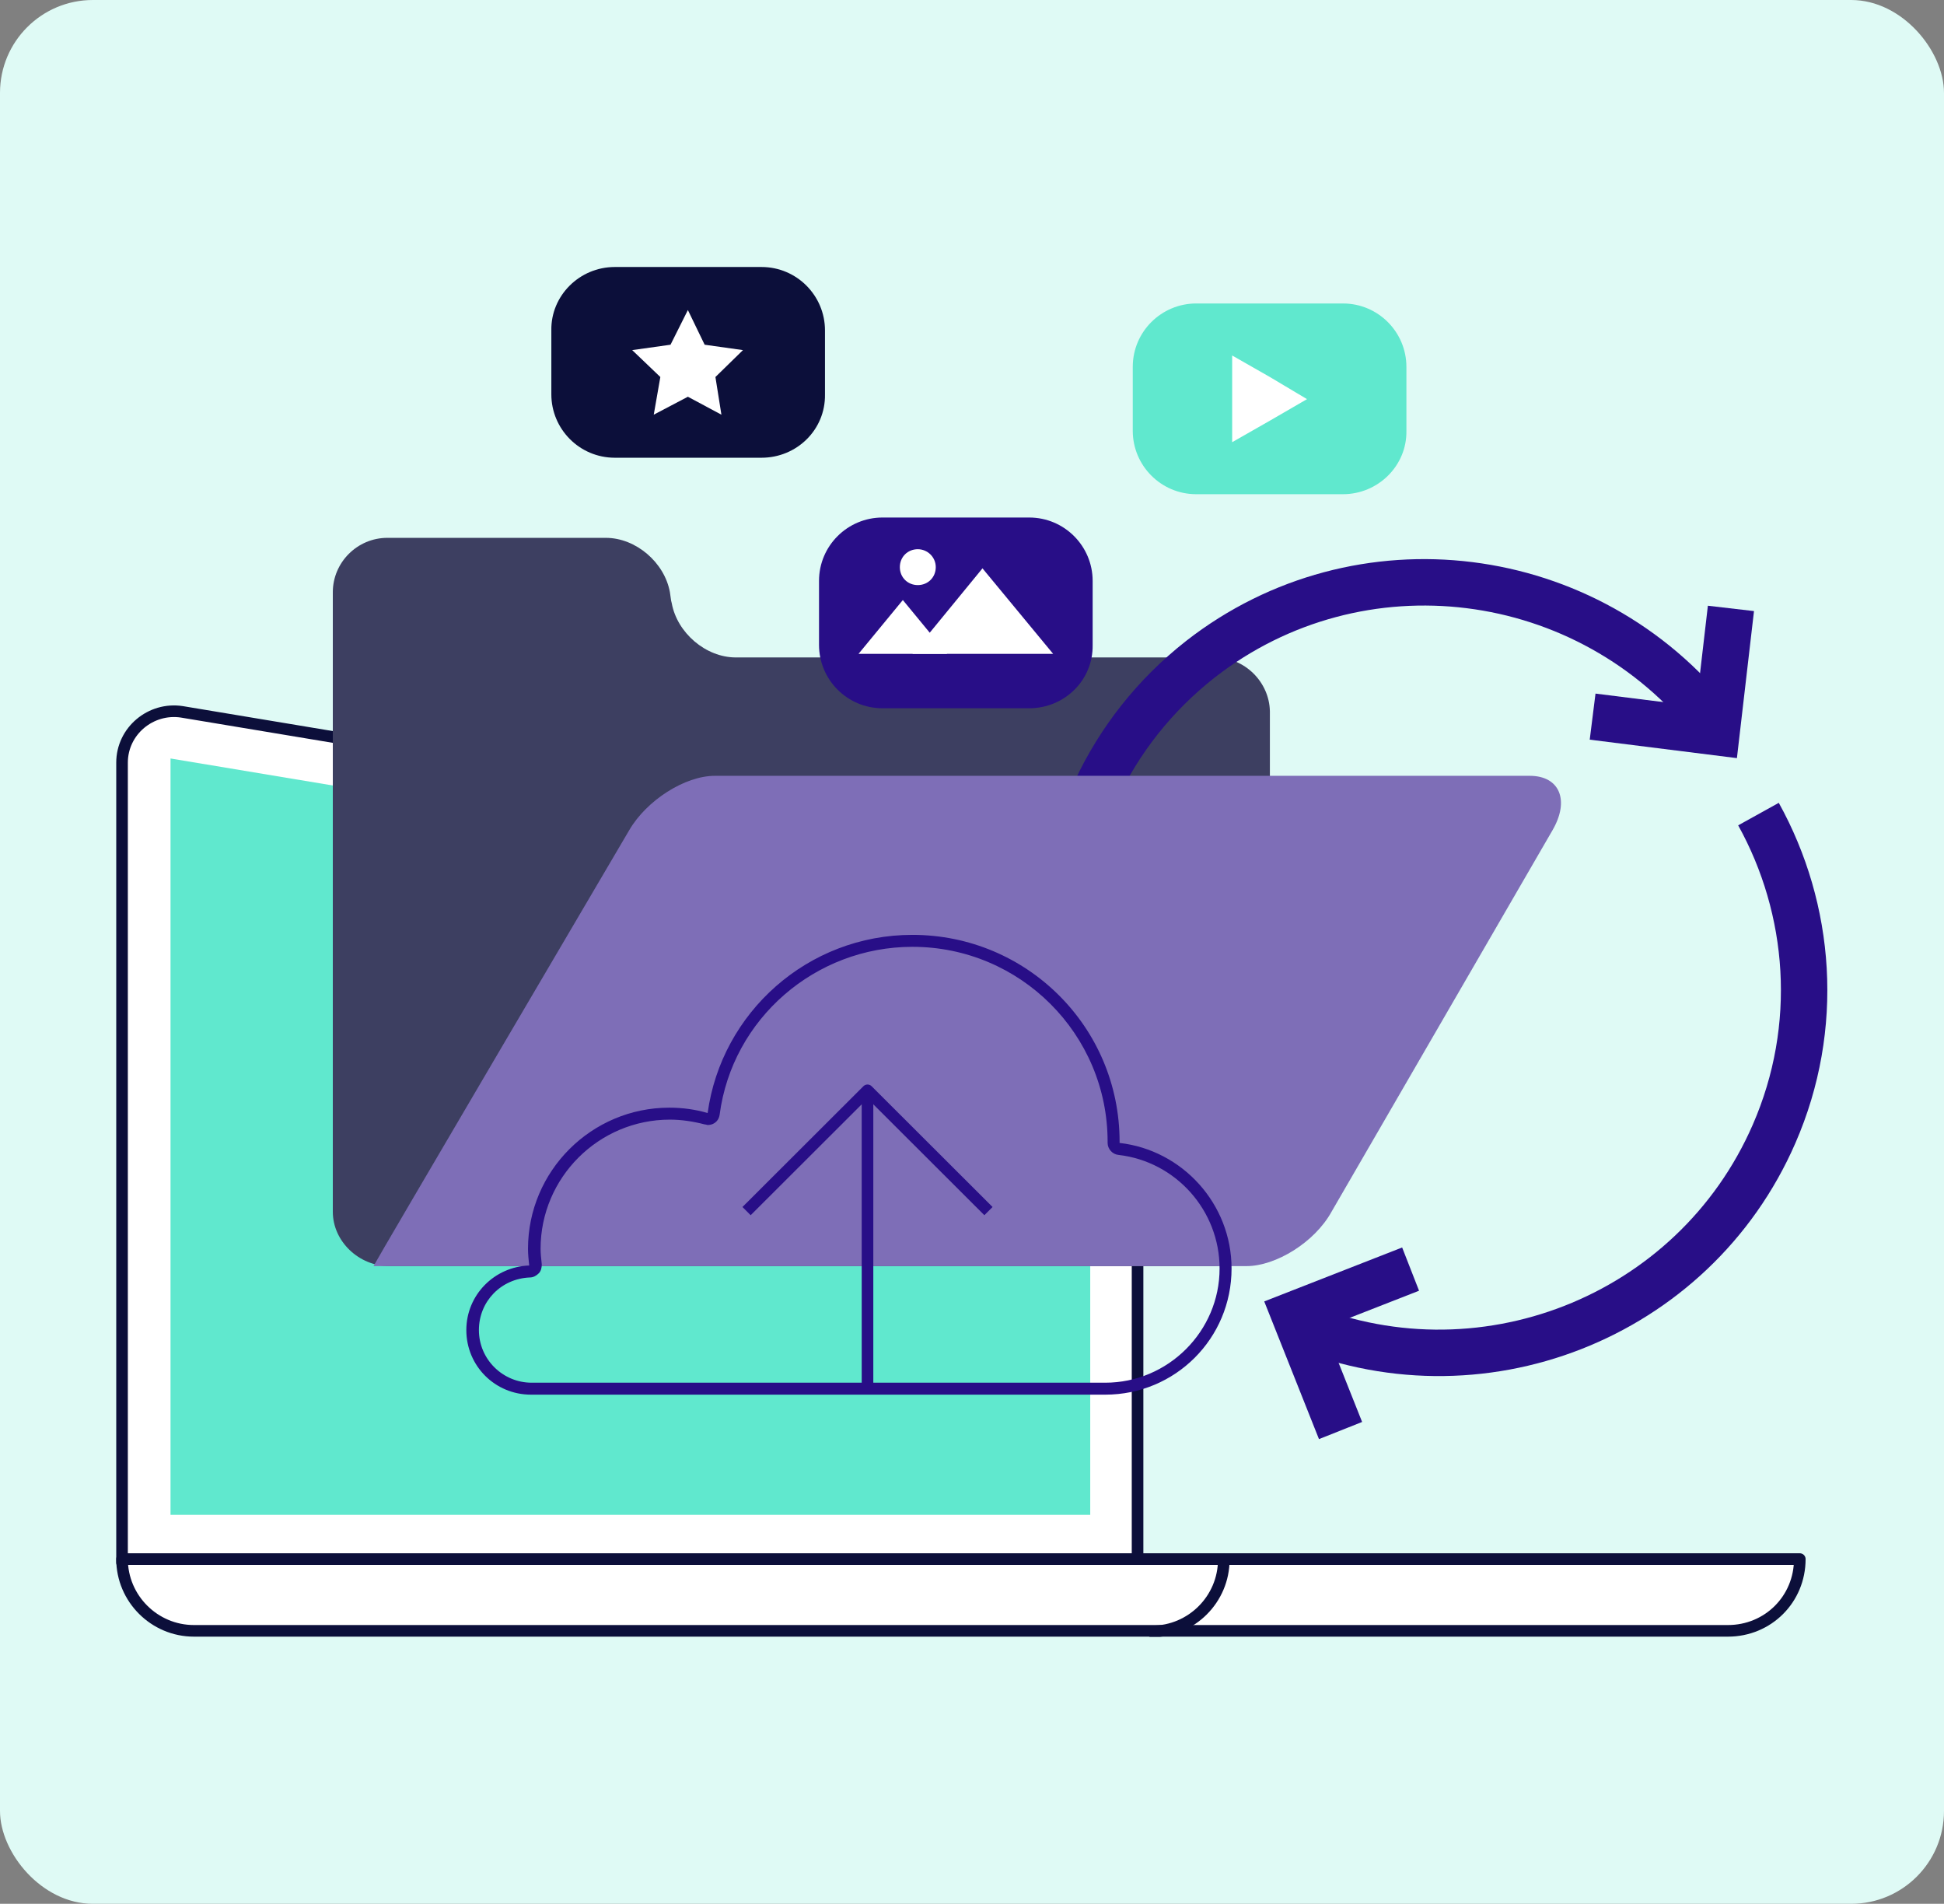 <svg width="335" height="328" viewBox="0 0 335 328" fill="none" xmlns="http://www.w3.org/2000/svg">
<rect x="0" y="0" width="335" height="328" fill="#808080" stroke="none"/>
<rect width="335" height="328" rx="16" fill="#DFFAF5"/>
<g clip-path="url(#clip0_3922_649)">
<path d="M21.031 269.227V131.397C21.031 125.937 25.984 121.817 31.349 122.641L188.6 148.806C192.831 149.527 196.03 153.235 196.03 157.562V269.227H21.031Z" fill="white" stroke="#0C0F3A" stroke-width="2" stroke-miterlimit="10" stroke-linecap="round" stroke-linejoin="round"/>
<path d="M29.386 260.986V130.676L187.875 157.047V260.986H29.386Z" fill="#60E8CE"/>
<path d="M297.768 280.97H33.413C26.603 280.97 21.031 275.407 21.031 268.608H310.15C310.15 275.51 304.681 280.97 297.768 280.97Z" fill="white" stroke="#0C0F3A" stroke-width="2" stroke-miterlimit="10" stroke-linecap="round" stroke-linejoin="round"/>
<path d="M210.888 268.711C210.888 275.51 205.316 281.073 198.506 281.073" stroke="#0C0F3A" stroke-width="2" stroke-miterlimit="10" stroke-linecap="round" stroke-linejoin="round"/>
<path d="M209.34 113.267H126.794C121.635 113.267 116.682 109.043 115.753 103.893L115.65 103.481L115.444 102.038C114.515 96.888 109.562 92.664 104.403 92.664H90.267H80.877H66.741C61.582 92.664 57.352 96.888 57.352 102.038V208.759C57.352 213.909 61.892 218.133 67.051 218.133H209.134C214.293 218.133 218.833 213.909 218.833 208.759C218.833 208.759 218.833 181.563 218.833 180.842V122.538C218.73 117.49 214.499 113.267 209.34 113.267Z" fill="#3D3F61"/>
<path d="M231.421 85.144H206.141C200.054 85.144 195.204 80.2 195.204 74.225V63.203C195.204 57.125 200.157 52.284 206.141 52.284H231.421C237.509 52.284 242.359 57.228 242.359 63.203V74.225C242.462 80.2 237.509 85.144 231.421 85.144Z" fill="#60E8CE"/>
<path d="M131.228 78.861H105.948C99.86 78.861 95.01 73.916 95.01 67.942V56.919C94.907 50.945 99.86 46 105.948 46H131.228C137.315 46 142.165 50.945 142.165 56.919V67.942C142.268 74.019 137.315 78.861 131.228 78.861Z" fill="#0C0F3A"/>
<path d="M225.23 68.766L218.833 72.474L212.332 76.183V68.766V61.246L218.833 64.954L225.23 68.766Z" fill="white"/>
<path d="M177.354 122.023H152.074C145.986 122.023 141.137 117.078 141.137 111.103V100.081C141.137 94.003 146.089 89.162 152.074 89.162H177.354C183.442 89.162 188.291 94.106 188.291 100.081V111.103C188.395 117.181 183.442 122.023 177.354 122.023Z" fill="#280E87"/>
<path d="M155.582 103.378L147.946 112.649H163.217L155.582 103.378Z" fill="white"/>
<path d="M169.306 97.918L157.233 112.649H181.481L169.306 97.918Z" fill="white"/>
<path d="M161.256 97.712C161.256 99.463 159.915 100.802 158.161 100.802C156.407 100.802 155.065 99.463 155.065 97.712C155.065 95.961 156.407 94.622 158.161 94.622C159.812 94.622 161.256 95.961 161.256 97.712Z" fill="white"/>
<path d="M118.539 53.417L121.429 59.391L128.032 60.319L123.286 64.954L124.318 71.444L118.539 68.353L112.658 71.444L113.793 64.954L108.943 60.319L115.547 59.391L118.539 53.417Z" fill="white"/>
<path d="M182.925 163.33C182.822 144.582 190.973 126.04 206.863 113.576C234.207 92.252 273.726 97.197 295.291 124.598" stroke="#280E87" stroke-width="8"/>
<path d="M298.284 104.82L295.807 126.143L274.448 123.465" stroke="#280E87" stroke-width="8"/>
<path d="M303.03 140.256C312.11 156.635 313.761 176.928 305.713 195.367C291.886 227.095 254.741 241.722 222.754 227.816" stroke="#280E87" stroke-width="8"/>
<path d="M231.009 246.461L223.063 226.477L243.081 218.648" stroke="#280E87" stroke-width="8"/>
<path d="M214.809 218.133H64.368C64.368 217.927 108.427 143.037 108.427 143.037C111.42 137.887 118.023 133.663 123.182 133.663H263.614C268.774 133.663 270.528 137.887 267.535 143.037L229.461 208.759C226.572 214.012 219.865 218.133 214.809 218.133Z" fill="#7E6EB7"/>
<path d="M157.233 163.124C175.806 163.124 190.87 178.164 190.87 196.706V196.809V196.912C190.87 197.942 191.696 198.87 192.728 198.973C202.633 200.106 210.165 208.553 210.165 218.545C210.165 229.361 201.292 238.22 190.458 238.22H153.828H143.097H133.501H112.142H92.95C92.847 238.22 92.64 238.22 92.537 238.22C92.434 238.22 92.434 238.22 92.331 238.22C92.021 238.22 91.815 238.22 91.608 238.22C86.656 238.22 82.528 234.203 82.528 229.155C82.528 224.21 86.346 220.296 91.299 220.09C91.918 220.09 92.434 219.781 92.847 219.369C93.259 218.957 93.362 218.339 93.362 217.824C93.259 216.897 93.156 215.969 93.156 215.145C93.156 202.887 103.165 192.895 115.444 192.895C117.404 192.895 119.468 193.204 121.428 193.719C121.635 193.719 121.841 193.822 121.944 193.822C122.357 193.822 122.77 193.719 123.079 193.513C123.595 193.204 123.905 192.689 124.008 192.071C126.175 175.486 140.517 163.124 157.233 163.124ZM157.233 161.064C139.176 161.064 124.317 174.456 121.944 191.762C119.88 191.144 117.61 190.835 115.34 190.835C101.927 190.835 90.989 201.754 90.989 215.145C90.989 216.073 91.092 217.103 91.195 218.03C85.211 218.236 80.361 223.077 80.361 229.155C80.361 235.336 85.314 240.28 91.505 240.28C91.815 240.28 92.124 240.28 92.434 240.28H112.038H133.501H143.097H153.828H190.458C202.53 240.28 212.229 230.597 212.229 218.545C212.229 207.42 203.768 198.148 192.934 196.912C192.934 196.809 192.934 196.706 192.934 196.706C192.934 176.928 176.941 161.064 157.233 161.064Z" fill="#280E87"/>
<path d="M149.494 240.177V189.083" stroke="#280E87" stroke-width="2" stroke-miterlimit="10" stroke-linejoin="round"/>
<path d="M170.337 208.656L149.494 187.847L128.651 208.656" stroke="#280E87" stroke-width="2" stroke-miterlimit="10" stroke-linejoin="round"/>
</g>
<defs>
<clipPath id="clip0_3922_649">
<rect width="295" height="236" fill="white" transform="translate(20 46)"/>
</clipPath>
</defs>
</svg>
